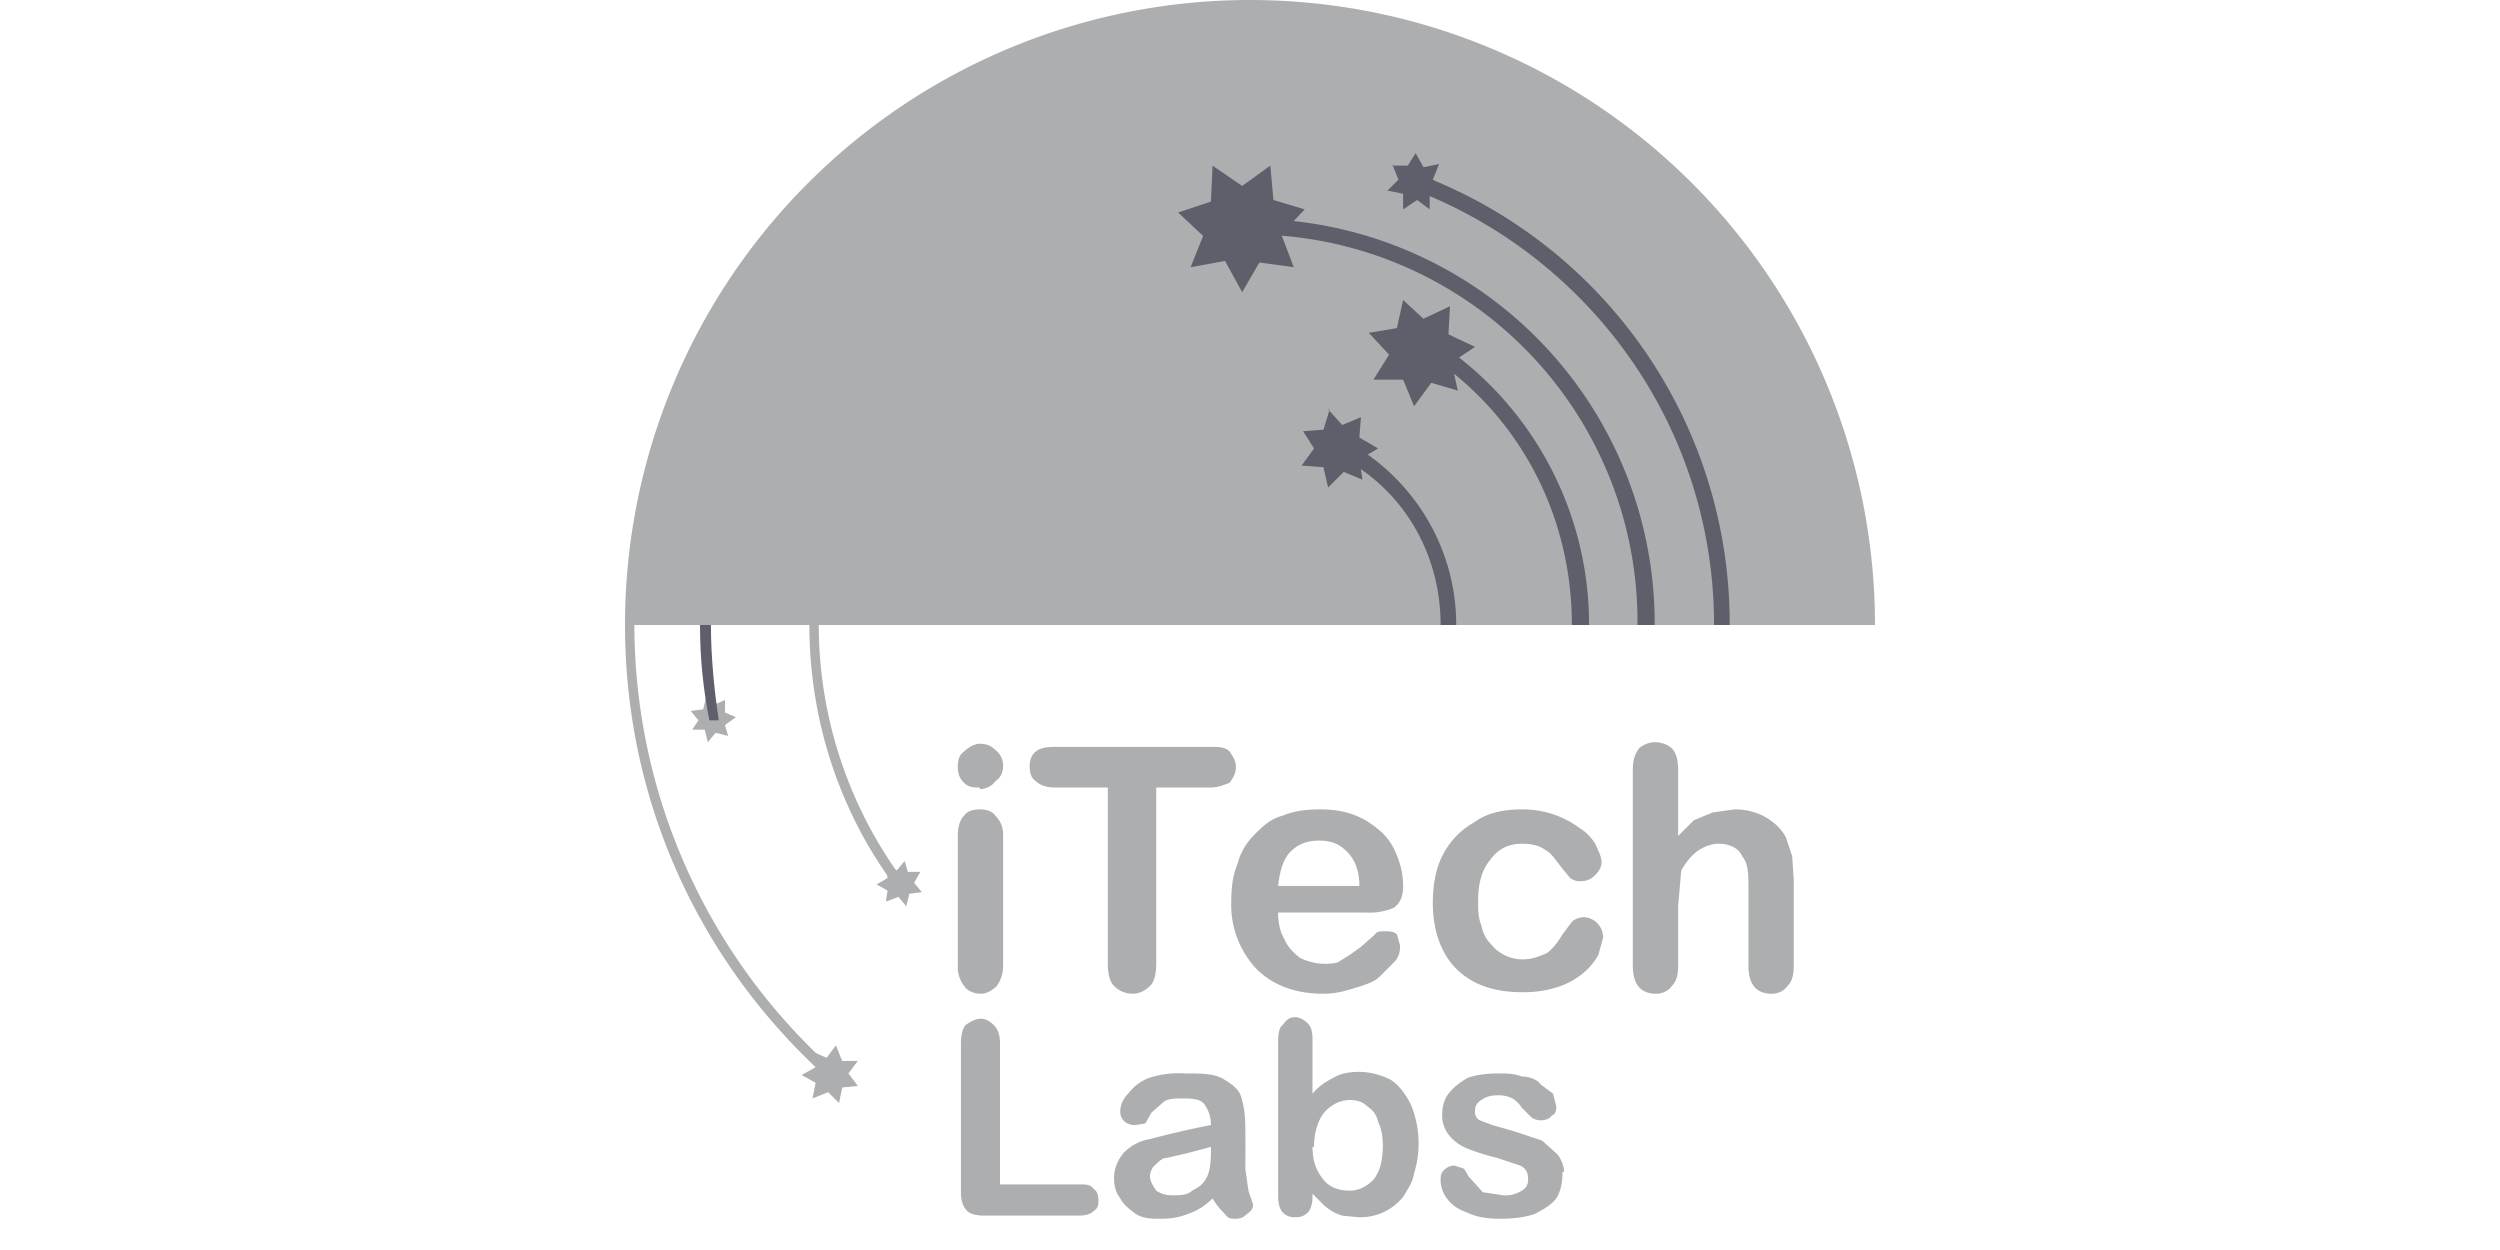<svg xmlns="http://www.w3.org/2000/svg" width="160" height="80" fill="none"><path d="M120 40a40 40 0 00-80 0h80zM64 66.8v9h5c.5 0 .8 0 1 .3.2.1.3.4.3.7 0 .3 0 .5-.3.7-.2.2-.5.3-1 .3h-6c-.5 0-.9-.1-1.1-.3-.3-.3-.4-.7-.4-1.2v-9.5c0-.5.1-1 .3-1.2.3-.2.6-.4 1-.4.3 0 .6.2.8.4.3.3.4.7.4 1.2zM77.6 76.7c-.5.5-1 .8-1.6 1-.5.2-1 .3-1.7.3-.6 0-1.1 0-1.6-.3-.4-.3-.8-.6-1-1-.3-.4-.4-.8-.4-1.3 0-.6.2-1.1.6-1.6a3 3 0 011.7-.9 61.1 61.1 0 013.9-.9c0-.6-.2-1-.4-1.3-.2-.3-.6-.4-1.3-.4-.6 0-1 0-1.3.2l-.8.7-.4.7-.6.1a1 1 0 01-.7-.2.8.8 0 01-.3-.7c0-.4.2-.8.5-1.1a3 3 0 011.3-1 6 6 0 012.3-.3c1 0 1.8 0 2.4.3.5.3 1 .6 1.2 1.1.2.6.3 1.2.3 2.1a94.6 94.6 0 010 2.6l.2 1.4.3.9c0 .2-.1.4-.4.6-.2.2-.4.3-.7.3-.3 0-.5 0-.7-.3a5 5 0 01-.8-1zm-.1-3.3l-1.5.4-1.3.3c-.3 0-.5.2-.7.4a1 1 0 00-.4.8c0 .3.2.6.4.9.3.2.6.3 1 .3.5 0 1 0 1.3-.3.4-.2.7-.4.9-.8.2-.3.3-.9.3-1.7v-.3zM84 66.6V70c.4-.5.9-.8 1.3-1 .5-.3 1-.4 1.7-.4s1.4.2 2 .5c.6.4 1 1 1.3 1.6a6.5 6.5 0 01.2 4.4c-.1.6-.4 1-.7 1.5a3.5 3.5 0 01-2.9 1.3l-1-.1a3 3 0 01-1.3-.8l-.6-.6v.2c0 .4-.1.8-.3 1a1 1 0 01-.8.3 1 1 0 01-.8-.3c-.2-.2-.3-.6-.3-1v-10c0-.5.1-.9.3-1 .2-.3.4-.5.8-.5.3 0 .6.2.8.4.2.2.3.5.3 1zm0 6.8c0 1 .3 1.6.7 2.1.4.5 1 .7 1.7.7.5 0 1-.2 1.5-.7.4-.5.6-1.2.6-2.2 0-.6-.1-1.1-.3-1.5-.1-.5-.4-.8-.7-1-.3-.3-.7-.4-1.1-.4a2 2 0 00-1.2.4c-.3.2-.6.5-.8 1a4 4 0 00-.3 1.6zM100 75c0 .7-.1 1.2-.4 1.7-.3.4-.8.7-1.4 1-.6.2-1.3.3-2.2.3-.8 0-1.5-.1-2.1-.4-.6-.2-1-.5-1.3-.9a2 2 0 01-.4-1.1c0-.3 0-.5.2-.7.2-.2.4-.3.7-.3l.6.2.3.5.9 1 1.3.2a2 2 0 001.2-.3c.3-.2.4-.4.4-.7 0-.4-.1-.7-.5-.9l-1.5-.5a13 13 0 01-1.9-.6c-.5-.2-.9-.5-1.2-.9a2 2 0 01-.4-1.3c0-.4.1-.9.4-1.3.3-.4.7-.7 1.2-1 .5-.2 1.2-.3 2-.3.5 0 1 0 1.5.2.5 0 1 .2 1.2.5l.8.6.2.8c0 .2 0 .5-.3.6-.1.2-.4.3-.7.3a1 1 0 01-.6-.2l-.6-.6a2 2 0 00-.6-.6 2 2 0 00-1-.2c-.4 0-.7.1-1 .3-.3.2-.4.4-.4.7 0 .2 0 .4.3.6l.8.3 1.4.4 1.8.6 1 .9c.2.3.4.7.4 1.1zM64.2 53.4v8.4c0 .6-.2 1-.4 1.3-.3.3-.7.5-1 .5-.5 0-.9-.2-1.1-.5a2 2 0 01-.4-1.3v-8.3c0-.5.1-1 .4-1.3.2-.3.6-.4 1-.4s.8.1 1 .4c.3.3.5.7.5 1.2zm-1.5-3c-.4 0-.7 0-1-.3-.3-.3-.4-.6-.4-1 0-.5.1-.8.4-1 .3-.3.7-.5 1-.5.4 0 .7.1 1 .4.3.2.5.6.5 1 0 .5-.2.8-.5 1-.2.3-.6.5-1 .5zM77.5 50.4H74v11.2c0 .7-.1 1.2-.4 1.5-.3.3-.7.5-1.1.5-.5 0-.9-.2-1.2-.5-.3-.3-.4-.8-.4-1.5V50.4h-3.4c-.6 0-1-.2-1.2-.4-.3-.2-.4-.5-.4-1 0-.3.1-.7.4-.9.2-.2.6-.3 1.2-.3h10c.5 0 .9 0 1.2.3.2.3.4.6.4 1s-.2.7-.4 1c-.3.1-.7.3-1.2.3zM87.4 58.4h-5.6c0 .6.1 1.2.4 1.7.2.5.6.9 1 1.2a3.6 3.6 0 002.4.3l.8-.5.7-.5.9-.8c.1-.2.4-.2.6-.2.3 0 .6 0 .8.2l.2.7c0 .3 0 .6-.3 1l-1 1c-.3.3-.8.5-1.5.7-.6.2-1.3.4-2.1.4-1.9 0-3.3-.6-4.3-1.6a6 6 0 01-1.6-4.3c0-.9.1-1.7.4-2.4.2-.8.6-1.4 1.1-1.9.5-.5 1-1 1.8-1.2.7-.3 1.5-.4 2.4-.4 1.1 0 2 .2 2.9.7.8.5 1.4 1 1.8 1.8.4.8.6 1.6.6 2.4 0 .7-.2 1.1-.6 1.4a4 4 0 01-1.8.3zm-5.6-1.7H87c0-1-.3-1.7-.8-2.2-.5-.5-1-.7-1.8-.7-.7 0-1.3.2-1.8.7-.5.5-.7 1.3-.8 2.2zM102.6 60l-.3 1.1a4 4 0 01-1 1.2 5 5 0 01-1.7.9 7 7 0 01-2.2.3c-1.8 0-3.2-.5-4.2-1.5s-1.5-2.5-1.5-4.2c0-1.2.2-2.3.7-3.2a5 5 0 012-2c.8-.6 1.9-.8 3-.8a6.1 6.1 0 013.7 1.2c.5.3.8.7 1 1 .2.5.4.8.4 1.2 0 .3-.2.6-.4.8-.3.3-.6.4-1 .4a1 1 0 01-.6-.2l-.5-.6c-.4-.5-.7-1-1.1-1.2-.4-.3-.9-.4-1.5-.4-.8 0-1.5.3-2 1-.6.7-.8 1.6-.8 2.7 0 .6 0 1 .2 1.5.1.5.3.9.6 1.2a2.6 2.6 0 002 1c.7 0 1.1-.2 1.6-.4.4-.3.7-.7 1-1.2l.6-.8c.2-.2.5-.3.8-.3a1.3 1.3 0 011.2 1.3zM107.4 49.3v4.2l1-1 1.2-.5 1.4-.2a4 4 0 012 .5c.5.3 1 .7 1.3 1.3l.4 1.2.1 1.5v5.5c0 .6-.1 1-.4 1.3-.2.3-.6.5-1 .5-1 0-1.5-.6-1.5-1.8v-4.9c0-1 0-1.6-.4-2.1-.2-.5-.8-.8-1.5-.8-.5 0-1 .2-1.4.5-.4.3-.7.7-1 1.2l-.2 2.3v3.8c0 .6-.1 1-.4 1.3-.2.3-.6.5-1 .5-1 0-1.5-.6-1.5-1.8V49.3c0-.6.1-1 .4-1.4.2-.2.6-.4 1-.4.5 0 .9.2 1.1.4.3.3.4.8.4 1.4zM45.2 44.6l.5.5.7-.3v.8l.7.3-.7.5.2.7-.8-.2-.5.6-.2-.8h-.8l.4-.6-.5-.6.8-.1.2-.8z" fill="#ADAEAF"/><path d="M46 46.1h-.6c-.4-2-.6-4-.6-6.1h.7c0 2 .2 4.1.5 6.1z" fill="#5E5F6A"/><path d="M89.1 10.6h1l.5-.8.5.9 1-.2-.4 1 .8.6-1 .3v1l-.8-.6-.9.6v-1l-1-.2.7-.7-.4-1z" fill="#5E5F6A"/><path d="M109.7 40c0-12.6-7.8-23.3-18.8-27.7v-1.1a30.7 30.7 0 0119.8 28.7v.1h-1zM85 26.2l.9 1 1.2-.5L87 28l1.2.7-1.2.7.2 1.3-1.2-.5-1 1-.3-1.3-1.4-.1.8-1.1-.7-1.1 1.3-.1.4-1.3z" fill="#5E5F6A"/><path d="M92.2 40h1c0-5.2-3-9.7-7.3-11.9v1.2c3.8 2 6.3 6 6.3 10.7zM89.8 19.2l1.3 1.2 1.7-.8-.1 1.8 1.7.8-1.5 1 .4 1.8-1.7-.5-1.1 1.5-.7-1.7h-1.9l1-1.6-1.3-1.4 1.8-.3.4-1.8z" fill="#5E5F6A"/><path d="M100.6 40c0-7.5-3.8-14-9.7-17.6v-1.2a21.7 21.7 0 0110.8 18.7v.1h-1zM77.6 10.6l1.9 1.3 1.8-1.3.2 2.2 2 .6L82 15l.8 2.1-2.2-.3-1.1 1.9-1.1-2-2.2.4.8-2-1.6-1.5 2.1-.7.1-2.2z" fill="#5E5F6A"/><path d="M105.9 40a25.9 25.9 0 00-26.3-26v1h.4a24.8 24.8 0 0124.8 25h1z" fill="#5E5F6A"/><path d="M56.7 55.4l.7.3.5-.6.2.7h.8l-.4.7.5.6-.8.1-.2.8-.5-.6-.8.3.1-.7-.7-.4.7-.4-.1-.8z" fill="#ADAEAF"/><path d="M52.4 40h-.6c0 6.2 2 12 5.4 16.6h.8A27.5 27.5 0 0152.4 40zM52 67.3l.9.4.6-.8.4 1h1l-.6.8.6.8-1 .1-.2 1-.7-.7-1 .4.2-1-.9-.5.9-.5-.2-1z" fill="#ADAEAF"/><path d="M40.6 40H40c0 11.7 5.1 22.1 13.3 29.3v-.9A38.2 38.2 0 0140.6 40z" fill="#ADAEAF"/></svg>